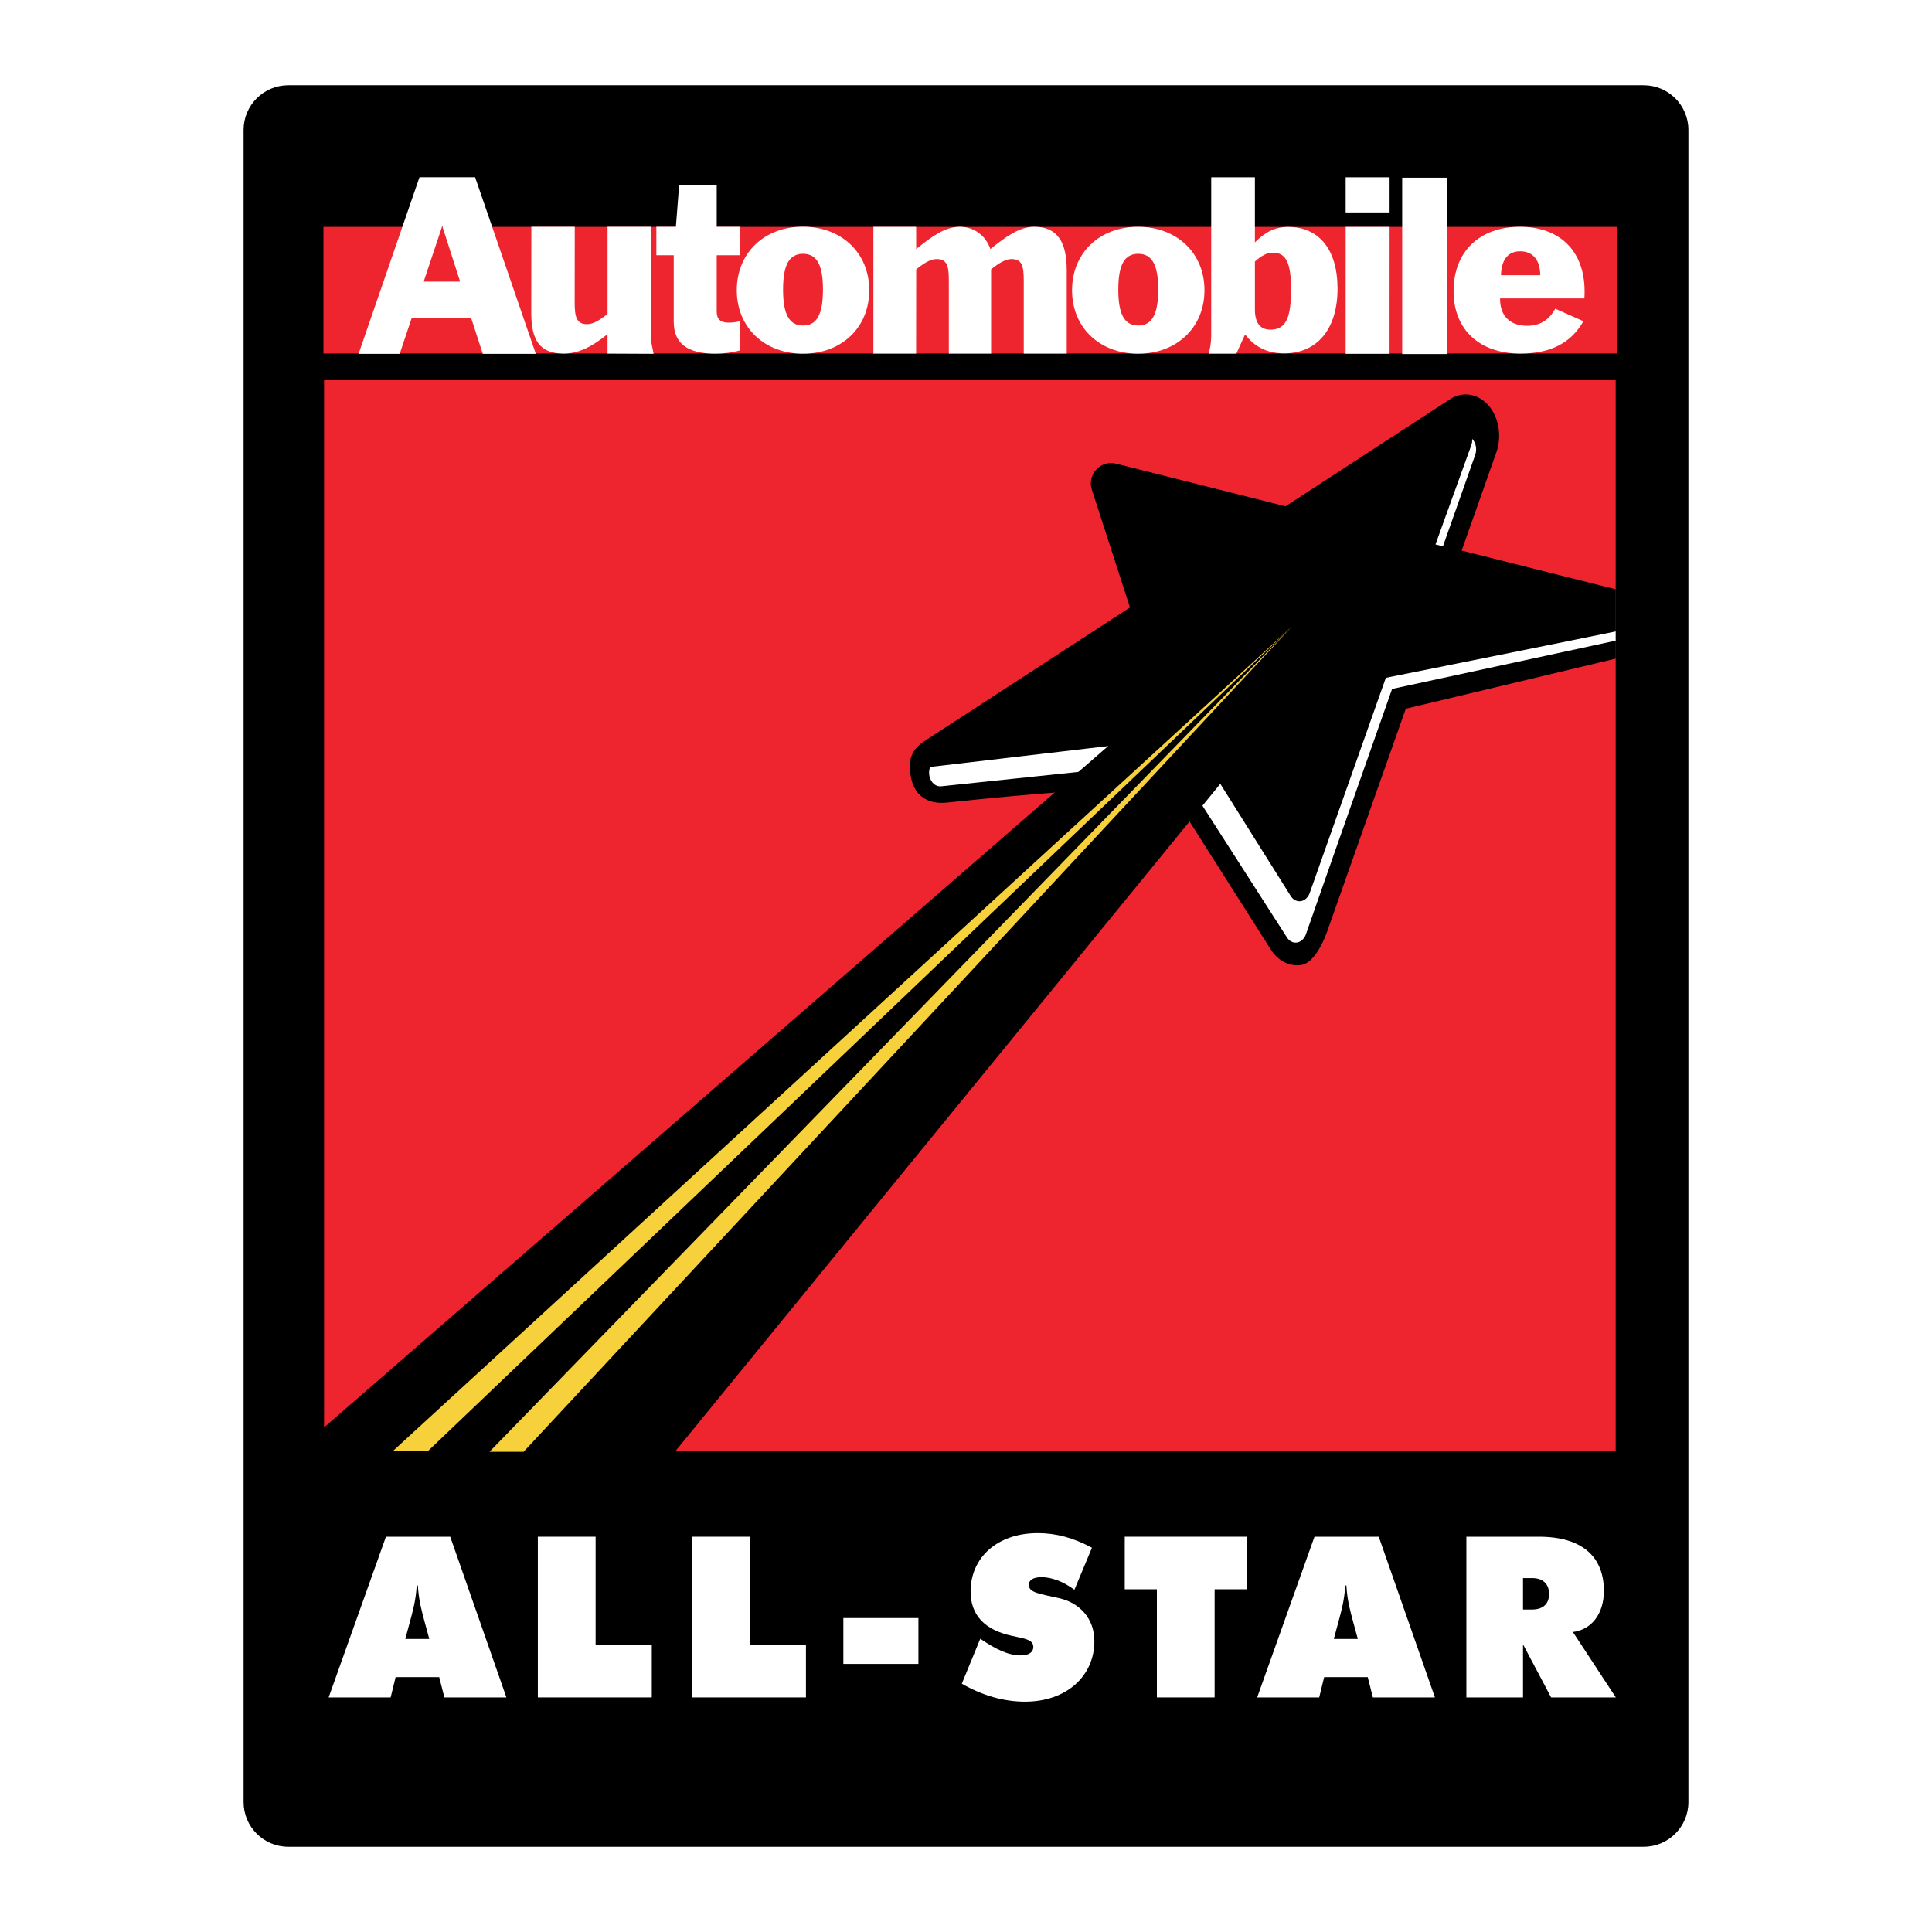 <?xml version="1.0" encoding="utf-8"?>
<!-- Generator: Adobe Illustrator 13.0.0, SVG Export Plug-In . SVG Version: 6.00 Build 14948)  -->
<!DOCTYPE svg PUBLIC "-//W3C//DTD SVG 1.0//EN" "http://www.w3.org/TR/2001/REC-SVG-20010904/DTD/svg10.dtd">
<svg version="1.0" id="Layer_1" xmlns="http://www.w3.org/2000/svg" xmlns:xlink="http://www.w3.org/1999/xlink" x="0px" y="0px"
	 width="192.756px" height="192.756px" viewBox="0 0 192.756 192.756" enable-background="new 0 0 192.756 192.756"
	 xml:space="preserve">
<g>
	<polygon fill-rule="evenodd" clip-rule="evenodd" fill="#FFFFFF" points="0,0 192.756,0 192.756,192.756 0,192.756 0,0 	"/>
	<path fill-rule="evenodd" clip-rule="evenodd" d="M28.76,8.504c-2.463,0-4.457,1.999-4.457,4.458v166.833
		c0,2.463,1.994,4.457,4.457,4.457h135.234c2.46,0,4.458-1.994,4.458-4.457V12.962c0-2.459-1.998-4.458-4.458-4.458H28.76
		L28.76,8.504z"/>
	<polygon fill-rule="evenodd" clip-rule="evenodd" fill="#EE252E" points="32.332,37.93 161.196,37.93 161.196,144.795 
		32.332,144.795 32.332,37.93 	"/>
	<path fill-rule="evenodd" clip-rule="evenodd" d="M161.196,58.792l-15.366-3.862c2.028-5.751,3.467-9.818,3.467-9.818
		c0.556-1.574,0.251-3.437-0.761-4.628c-1.016-1.189-2.541-1.472-3.792-0.699l-16.488,10.728l-16.908-4.254
		c-0.714-0.179-1.465,0.043-1.97,0.583c-0.499,0.533-0.673,1.303-0.447,2.002l3.806,11.761L92.369,73.852
		c-1.428,0.886-1.872,1.972-1.447,3.871c0.44,1.902,1.921,2.52,3.515,2.354c19.095-2.007,18.682-1.072,22.136-1.438
		c0.69,1.083,10.219,16.102,10.219,16.102c0.721,1.13,1.886,1.716,3.046,1.534c1.154-0.184,2.098-2.004,2.567-3.324
		c0,0,3.836-10.866,7.85-22.241l20.941-5V58.792L161.196,58.792z"/>
	<path fill-rule="evenodd" clip-rule="evenodd" fill="#FFFFFF" d="M146.929,43.839c-0.014-0.018-0.03-0.026-0.048-0.043
		c0.005,0.204-0.012,0.408-0.082,0.604l-3.581,9.919l0.744,0.188c1.903-5.388,3.22-9.125,3.22-9.125
		C147.367,44.855,147.264,44.234,146.929,43.839L146.929,43.839z"/>
	<path fill-rule="evenodd" clip-rule="evenodd" fill="#FFFFFF" d="M161.196,62.998c-7.847,1.604-22.93,4.627-22.93,4.627
		l-7.595,21.467c-0.16,0.443-0.496,0.761-0.888,0.817c-0.387,0.057-0.769-0.129-1.007-0.513c0,0-6.407-10.214-8.725-13.897
		l-0.655,0.156c-1.025,0.243-2.068-0.338-2.394-1.342l-0.127-0.4c-0.82-0.035-1.594-0.026-1.877,0l-22.196,2.607
		c-0.052,0.143-0.096,0.296-0.105,0.452c-0.012,0.16,0,0.322,0.036,0.482c0.146,0.634,0.638,1.056,1.168,0.995l22.666-2.376
		c0.373-0.039,0.733,0.152,0.964,0.514c0,0,10.862,16.939,10.866,16.939c0.239,0.377,0.625,0.573,1.012,0.507
		c0.382-0.06,0.726-0.373,0.879-0.812c0,0,4.621-13.217,8.602-24.487l22.305-4.817V62.998L161.196,62.998z"/>
	<path fill-rule="evenodd" clip-rule="evenodd" fill="#FFFFFF" d="M116.404,78.639c-0.717,0.079-1.273,0.096-1.865,0.101
		c0.613,0,1.169-0.014,1.874-0.084C116.407,78.652,116.404,78.644,116.404,78.639L116.404,78.639z"/>
	<path fill-rule="evenodd" clip-rule="evenodd" d="M131.502,56.238l-100.348,87.2c-0.569,0.492-0.77,1.282-0.508,1.985
		c0.265,0.699,0.935,1.169,1.686,1.169l32.72,0.005c0.538,0,1.051-0.239,1.389-0.66l69.714-85.376
		c0.608-0.747,0.517-1.846-0.208-2.485l-2.082-1.829C133.191,55.652,132.184,55.647,131.502,56.238L131.502,56.238z"/>
	<polygon fill-rule="evenodd" clip-rule="evenodd" fill="#F7D13B" points="39.209,144.76 42.711,144.76 128.908,62.495 
		39.209,144.76 	"/>
	<polygon fill-rule="evenodd" clip-rule="evenodd" fill="#F7D13B" points="48.837,144.843 52.243,144.843 128.908,62.495 
		48.837,144.843 	"/>
	<path fill-rule="evenodd" clip-rule="evenodd" fill="#FFFFFF" d="M40.434,163.521l0.491-1.816c0.226-0.852,0.561-1.974,0.651-3.521
		h0.114c0.086,1.547,0.425,2.669,0.646,3.521l0.495,1.816H40.434L40.434,163.521z M32.788,169.351h6.187l0.495-2.021h4.349
		l0.517,2.021h6.188l-5.605-16.032h-6.413L32.788,169.351L32.788,169.351z"/>
	<polygon fill-rule="evenodd" clip-rule="evenodd" fill="#FFFFFF" points="53.66,153.318 59.424,153.318 59.424,164.149 
		65.029,164.149 65.029,169.351 53.66,169.351 53.66,153.318 	"/>
	<polygon fill-rule="evenodd" clip-rule="evenodd" fill="#FFFFFF" points="69.039,153.318 74.804,153.318 74.804,164.149 
		80.409,164.149 80.409,169.351 69.039,169.351 69.039,153.318 	"/>
	<polygon fill-rule="evenodd" clip-rule="evenodd" fill="#FFFFFF" points="84.142,161.434 91.63,161.434 91.63,166.009 
		84.142,166.009 84.142,161.434 	"/>
	<path fill-rule="evenodd" clip-rule="evenodd" fill="#FFFFFF" d="M97.801,163.498c1.547,1.052,2.802,1.66,4.015,1.66
		c0.828,0,1.277-0.312,1.277-0.83c0-0.744-0.809-0.83-2.13-1.121c-2.736-0.582-4.127-2.086-4.127-4.418
		c0-3.364,2.625-5.83,6.703-5.83c1.838,0,3.566,0.473,5.405,1.459l-1.751,4.192c-1.121-0.83-2.286-1.255-3.293-1.255
		c-0.808,0-1.257,0.29-1.257,0.76c0,0.787,1.074,0.898,2.98,1.325c2.13,0.469,3.563,2.063,3.563,4.305
		c0,3.428-2.733,6.031-6.926,6.031c-2.106,0-4.236-0.608-6.299-1.794L97.801,163.498L97.801,163.498z"/>
	<polygon fill-rule="evenodd" clip-rule="evenodd" fill="#FFFFFF" points="115.423,158.562 112.216,158.562 112.216,153.318 
		124.39,153.318 124.39,158.562 121.183,158.562 121.183,169.351 115.423,169.351 115.423,158.562 	"/>
	<path fill-rule="evenodd" clip-rule="evenodd" fill="#FFFFFF" d="M133.074,163.521l0.491-1.816
		c0.226-0.852,0.561-1.974,0.651-3.521h0.112c0.087,1.547,0.426,2.669,0.647,3.521l0.495,1.816H133.074L133.074,163.521z
		 M125.428,169.351h6.188l0.494-2.021h4.349l0.513,2.021h6.19l-5.603-16.032h-6.413L125.428,169.351L125.428,169.351z"/>
	<path fill-rule="evenodd" clip-rule="evenodd" fill="#FFFFFF" d="M151.951,157.446h0.896c1.12,0,1.703,0.604,1.703,1.59
		s-0.604,1.547-1.703,1.547h-0.896V157.446L151.951,157.446z M146.3,169.351h5.651v-5.292l2.803,5.292h6.456l-4.284-6.526
		c1.864-0.226,3.093-1.815,3.093-4.101c0-3.433-2.193-5.405-6.478-5.405H146.3V169.351L146.3,169.351z"/>
	<polygon fill-rule="evenodd" clip-rule="evenodd" fill="#EE252E" points="32.27,22.637 161.357,22.637 161.357,35.271 
		32.27,35.271 32.27,22.637 	"/>
	<path fill-rule="evenodd" clip-rule="evenodd" fill="#FFFFFF" d="M42.271,28.094l1.851-5.543l1.782,5.543H42.271L42.271,28.094z
		 M35.776,35.302h4.102l1.198-3.572h5.931l1.161,3.575h5.291l-6.056-17.621h-5.553L35.776,35.302L35.776,35.302z"/>
	<path fill-rule="evenodd" clip-rule="evenodd" fill="#FFFFFF" d="M64.95,33.729c0,0.435,0.122,0.859,0.261,1.568l-4.596-0.021
		v-1.934c-1.59,1.272-2.903,1.934-4.379,1.934c-2.368,0-3.233-1.316-3.233-4.046l0.009-8.602h4.332l-0.009,7.533
		c0,1.478,0.191,2.181,1.243,2.181c0.586,0,1.221-0.365,2.038-1.021v-8.693h4.335V33.729L64.95,33.729z"/>
	<path fill-rule="evenodd" clip-rule="evenodd" fill="#FFFFFF" d="M71.368,35.285c-2.79,0-4.149-1.026-4.149-3.185v-6.634h-1.734
		v-2.837h1.947l0.325-4.161h3.75v4.161h2.298v2.837h-2.298v5.613c0,0.773,0.373,1.112,1.195,1.112c0.304,0,0.682-0.043,1.104-0.134
		v2.906C73.054,35.172,72.258,35.285,71.368,35.285L71.368,35.285z"/>
	<path fill-rule="evenodd" clip-rule="evenodd" fill="#FFFFFF" d="M78.127,28.89c0-2.408,0.583-3.568,1.99-3.568
		s1.99,1.16,1.99,3.568c0,2.411-0.583,3.588-1.99,3.588S78.127,31.301,78.127,28.89L78.127,28.89z M73.509,28.958
		c0,3.728,2.772,6.33,6.612,6.33c3.845,0,6.604-2.603,6.604-6.33c0-3.749-2.786-6.339-6.63-6.339
		C76.256,22.62,73.509,25.23,73.509,28.958L73.509,28.958z"/>
	<path fill-rule="evenodd" clip-rule="evenodd" fill="#FFFFFF" d="M87.139,22.633h4.262l0.009,2.215
		c1.567-1.273,2.884-2.22,4.36-2.22c1.521,0,2.621,0.995,3.042,2.22c1.595-1.273,2.901-2.22,4.38-2.22
		c2.363,0,3.236,1.608,3.236,4.331v8.32h-4.288v-7.251c0-1.477-0.165-2.181-1.217-2.181c-0.587,0-1.221,0.366-2.042,1.026v8.406
		h-4.215v-7.251c0-1.477-0.165-2.181-1.22-2.181c-0.586,0-1.22,0.366-2.037,1.026l-0.009,8.406h-4.262V22.633L87.139,22.633z"/>
	<path fill-rule="evenodd" clip-rule="evenodd" fill="#FFFFFF" d="M111.572,28.89c0-2.408,0.587-3.568,1.99-3.568
		c1.408,0,1.994,1.16,1.994,3.568c0,2.411-0.586,3.588-1.994,3.588C112.159,32.478,111.572,31.301,111.572,28.89L111.572,28.89z
		 M106.958,28.958c0,3.728,2.751,6.33,6.592,6.33c3.844,0,6.62-2.603,6.62-6.33c0-3.749-2.788-6.33-6.629-6.33
		C109.701,22.628,106.958,25.23,106.958,28.958L106.958,28.958z"/>
	<path fill-rule="evenodd" clip-rule="evenodd" fill="#FFFFFF" d="M125.202,30.866v-4.771c0.655-0.59,1.194-0.886,1.803-0.886
		c1.381,0,1.803,1.16,1.803,3.68c0,2.793-0.491,4.001-2.059,4.001C125.718,32.891,125.202,32.208,125.202,30.866L125.202,30.866z
		 M120.588,35.28h2.763l0.869-1.911c0.982,1.273,2.246,1.885,3.909,1.885c3.256,0,5.318-2.389,5.318-6.456
		c0-3.932-1.872-6.156-4.923-6.156c-1.307,0-2.293,0.5-3.322,1.542v-6.499h-4.358v15.544
		C120.844,33.707,120.844,34.385,120.588,35.28L120.588,35.28z"/>
	<path fill-rule="evenodd" clip-rule="evenodd" fill="#FFFFFF" d="M134.26,22.637h4.38l-0.004,12.66h-4.379L134.26,22.637
		L134.26,22.637z M134.257,17.685h4.383v3.506h-4.383V17.685L134.257,17.685z"/>
	<polygon fill-rule="evenodd" clip-rule="evenodd" fill="#FFFFFF" points="139.896,17.728 144.369,17.728 144.369,35.323 
		139.896,35.323 139.896,17.728 	"/>
	<path fill-rule="evenodd" clip-rule="evenodd" fill="#FFFFFF" d="M149.753,27.46c0.048-1.568,0.704-2.389,1.925-2.389
		c1.238,0,1.99,0.864,1.99,2.389H149.753L149.753,27.46z M157.977,32.047l-2.81-1.247c-0.635,1.155-1.547,1.703-2.812,1.703
		c-1.687,0-2.693-0.978-2.693-2.659c0-0.022,0-0.048,0-0.07h8.411c0.021-0.248,0.021-0.478,0.021-0.703
		c0-4.089-2.532-6.443-6.442-6.443c-4.006,0-6.63,2.442-6.63,6.421c0,3.863,2.612,6.227,6.665,6.227
		C154.636,35.276,156.734,34.255,157.977,32.047L157.977,32.047z"/>
</g>
</svg>
